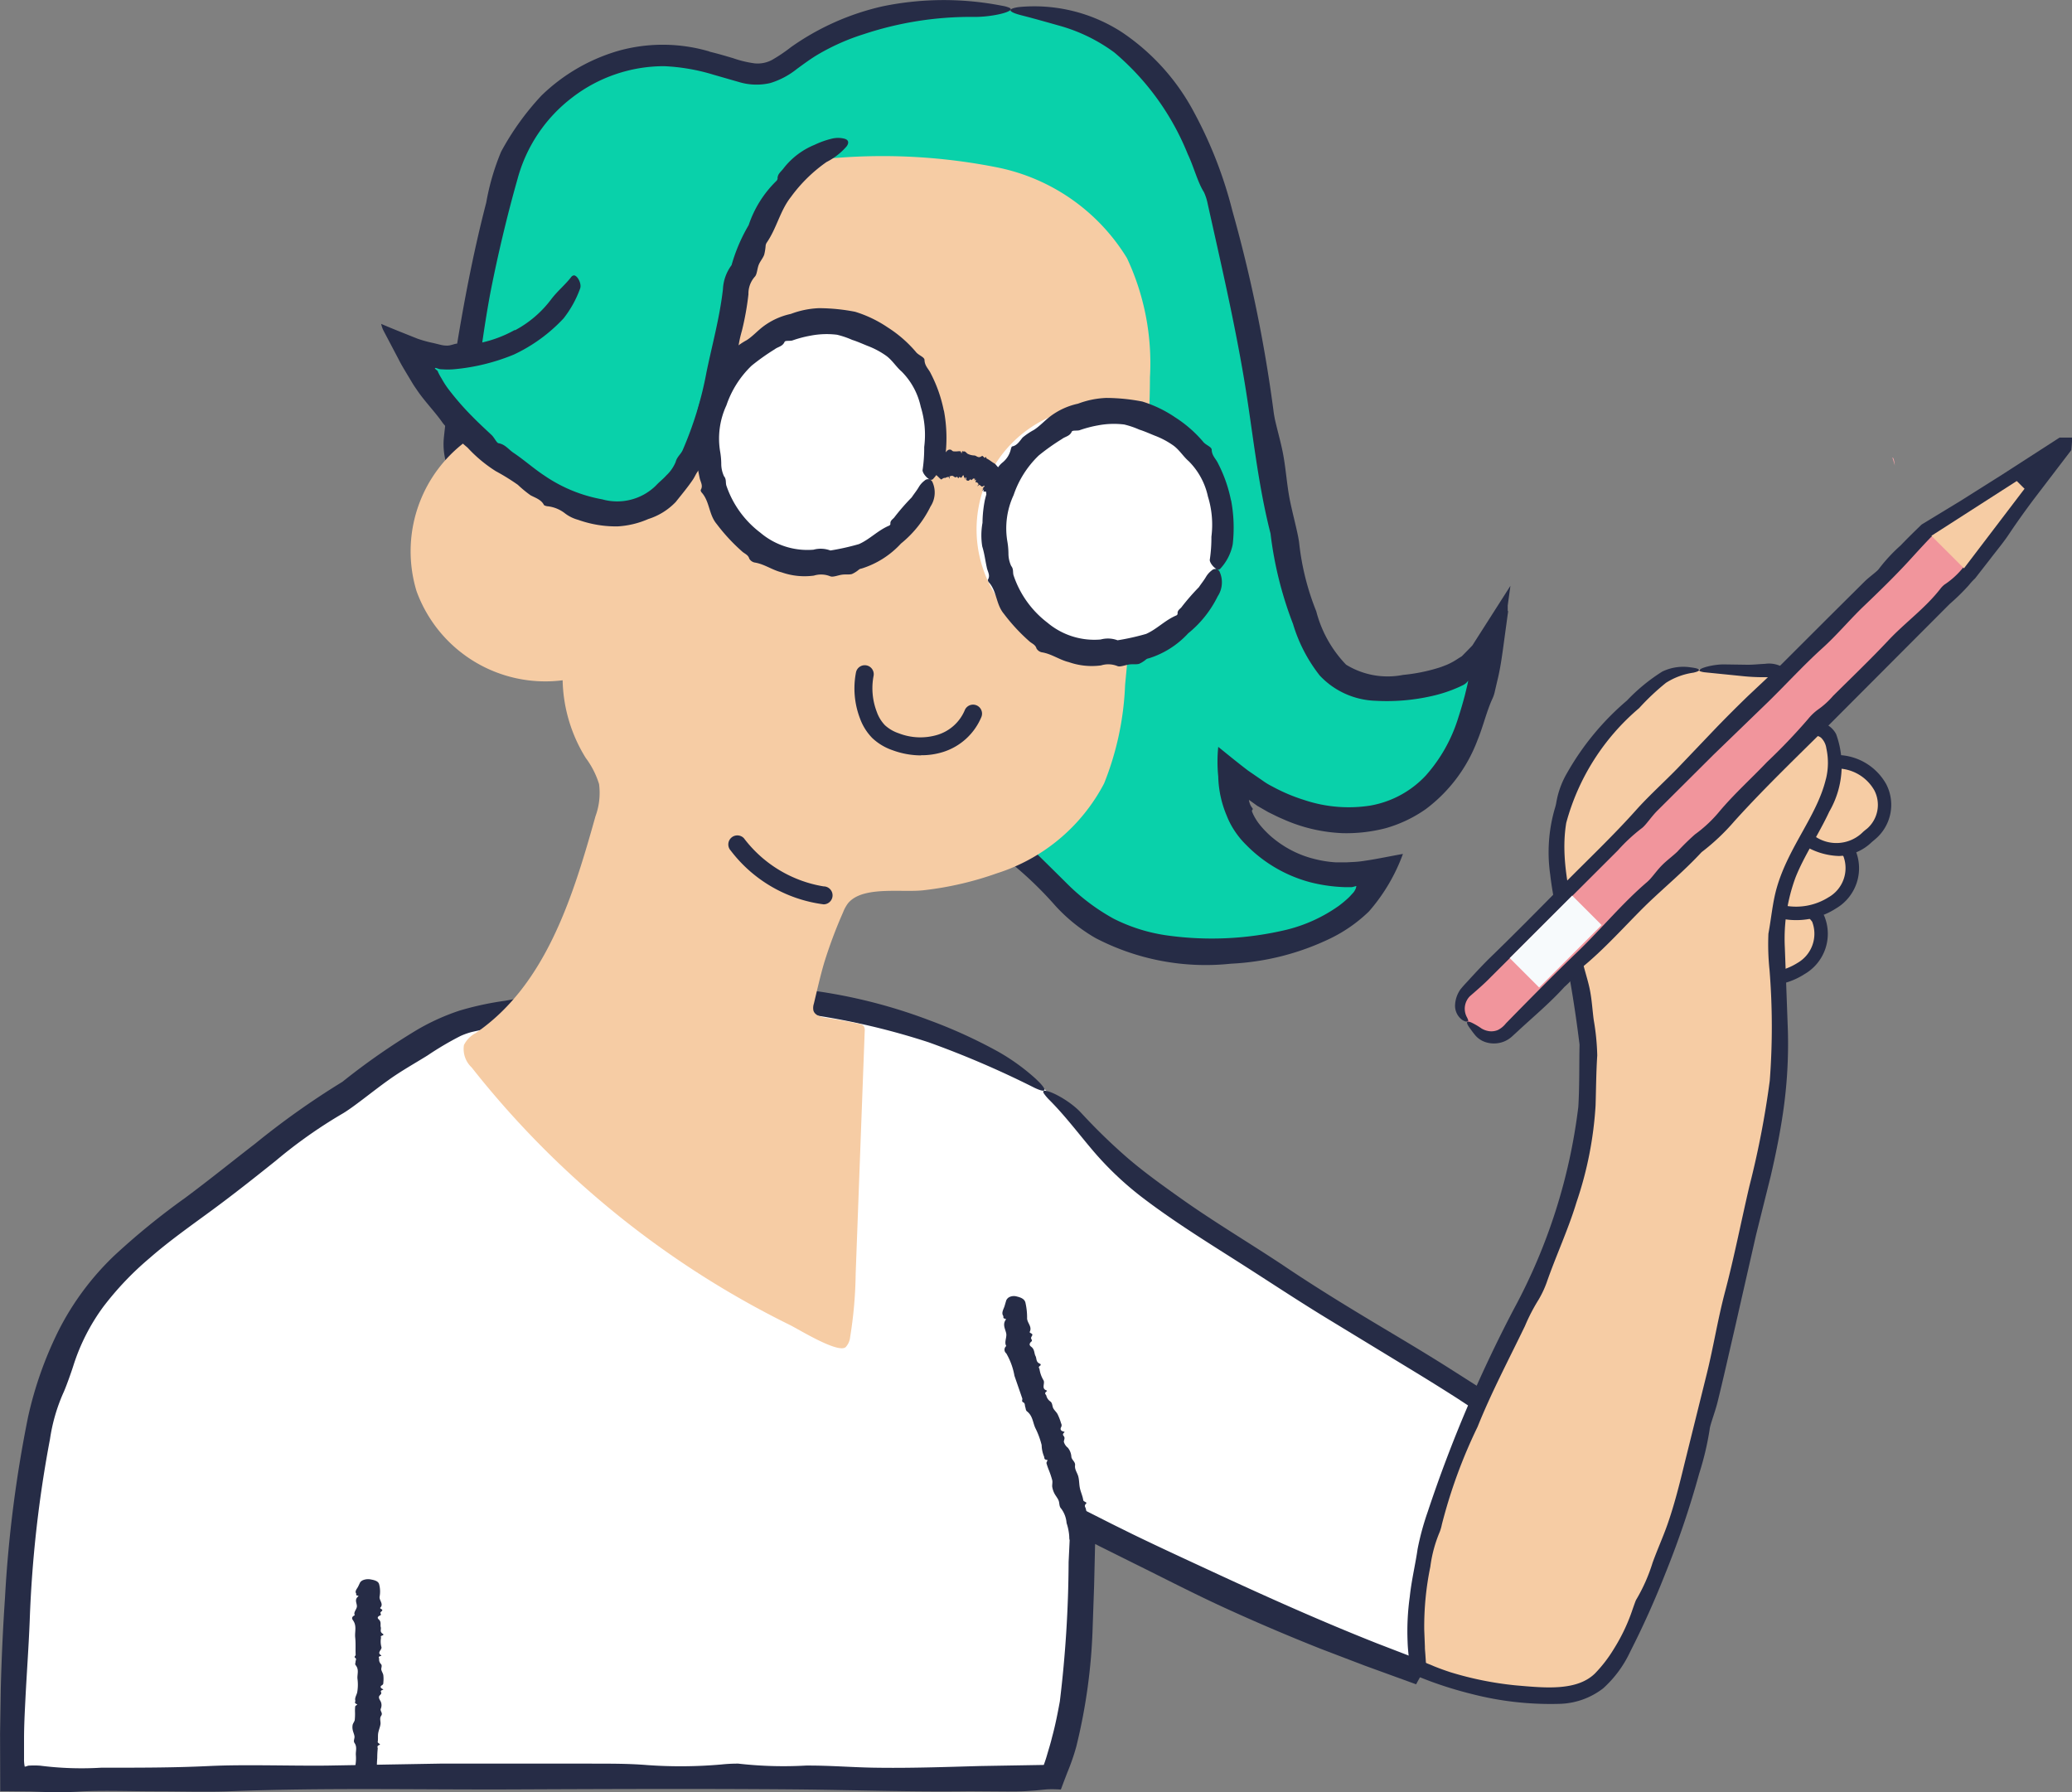 <svg id="Info_Lady" data-name="Info Lady" xmlns="http://www.w3.org/2000/svg" xmlns:xlink="http://www.w3.org/1999/xlink" width="63.092" height="54.573" viewBox="0 0 63.092 54.573"><rect x="0" y="0" width="63.092" height="54.573" fill="#808080" stroke="none"/><defs><clipPath id="clip-path"> <rect id="Rectangle_1797" width="63.092" height="54.573" fill="none"/> </clipPath></defs><g id="Group_2808" transform="translate(0 0)" clip-path="url(#clip-path)"> <path id="Path_10301" d="M9.944,25.729l-.075-.244c.03,0,.058.066.075.244" transform="translate(47.753 -11.556)" fill="#f3a1a7"/> <path id="Path_10302" d="M49.416.546a7.669,7.669,0,0,1,2.744.722c2.01,1.046,3.033,3.325,3.641,5.507,1.142,4.1,1.342,8.434,2.695,12.47a3.06,3.06,0,0,0,.9,1.528,2.817,2.817,0,0,0,1.969.389,3.178,3.178,0,0,0,2.6-1.283c-.3,1.755-.724,3.7-2.193,4.707-1.693,1.16-4.105.508-5.658-.834a3.034,3.034,0,0,0,1.538,2.556,4.367,4.367,0,0,0,3.026.434c-.674,1.628-2.666,2.235-4.424,2.347a7.151,7.151,0,0,1-3.954-.677,10.248,10.248,0,0,1-2.128-1.8c-4.861-4.84-10.817-8.42-16.84-11.7a1.73,1.73,0,0,1-.623-.475,1.7,1.7,0,0,1-.157-1.172,51.227,51.227,0,0,1,1.1-6.3,9.276,9.276,0,0,1,.9-2.546,5.158,5.158,0,0,1,3.377-2.424,6.255,6.255,0,0,1,3.237.4C42.22,2.7,42.5,2.131,43.391,1.6A9.814,9.814,0,0,1,49.416.546Z" transform="translate(-18.646 -0.213)" fill="#09d1aa"/> <path id="Path_10303" d="M39.373,1.569a5.024,5.024,0,0,0-2.744-.031A5.6,5.6,0,0,0,34.253,2.91a8.209,8.209,0,0,0-1.228,1.708,7.282,7.282,0,0,0-.453,1.55c-.411,1.583-.712,3.189-.967,4.8-.121.793-.24,1.547-.325,2.375a2.061,2.061,0,0,0,.061.711,1.339,1.339,0,0,0,.444.666,9.779,9.779,0,0,0,1.071.643c1.361.76,2.787,1.506,4.048,2.317,1.093.7,2.131,1.246,3.165,1.934l3.268,2.24a27.253,27.253,0,0,1,2.245,1.671c.446.374.825.767,1.3,1.182a7.57,7.57,0,0,1,1.268,1.229,3.447,3.447,0,0,0,.333.286,11.224,11.224,0,0,1,1.422,1.36,5.118,5.118,0,0,0,1.217.978,7.256,7.256,0,0,0,4.128.782,7.81,7.81,0,0,0,3.04-.776,4.524,4.524,0,0,0,1.159-.814A5.541,5.541,0,0,0,60.485,26c-.388.068-.806.158-1.146.206a2.951,2.951,0,0,1-.323.037l-.247.013c-.11,0-.22,0-.328,0a3.432,3.432,0,0,1-.641-.1,3.152,3.152,0,0,1-1.144-.539,2.835,2.835,0,0,1-.542-.521,1.67,1.67,0,0,1-.191-.308l-.033-.077a.051.051,0,0,1,0-.03.049.049,0,0,1,.021-.036c.008-.007,0-.03-.019-.051a.46.46,0,0,1-.077-.15.545.545,0,0,1-.02-.087.192.192,0,0,1,.045.028l.2.143c-.006,0,.078.046.145.085l.2.115c.14.067.278.141.421.2a4.911,4.911,0,0,0,1.848.44,4.776,4.776,0,0,0,1.312-.153,4.052,4.052,0,0,0,1.216-.58,4.676,4.676,0,0,0,1.574-2.1c.175-.424.281-.893.459-1.272a1.02,1.02,0,0,0,.066-.2c.03-.127.063-.275.1-.428.072-.311.115-.621.143-.816q.074-.543.149-1.093l.017-.119-.007,0-.007,0s0-.04,0-.058l0-.068,0-.045.014-.105.068-.494L62.7,19.494l-.1.157-.066.069-.128.131-.128.13-.12.075a1.97,1.97,0,0,1-.337.185c-.083.032-.164.066-.25.092a5.318,5.318,0,0,1-1.081.216,2.414,2.414,0,0,1-1.737-.312,3.672,3.672,0,0,1-.907-1.624,7.832,7.832,0,0,1-.516-2.038c-.03-.327-.224-.979-.313-1.483-.071-.415-.1-.82-.174-1.23-.063-.347-.163-.691-.245-1.043a3.289,3.289,0,0,1-.058-.339,43.242,43.242,0,0,0-1.247-6.057,12.977,12.977,0,0,0-1.162-2.991,6.734,6.734,0,0,0-2.2-2.449A4.907,4.907,0,0,0,48.8.214c-.364.05-.37.144.1.26.347.089.739.2,1.122.308A5.137,5.137,0,0,1,51.7,1.6a7.917,7.917,0,0,1,2.233,3.093c.181.377.3.854.491,1.155a1.525,1.525,0,0,1,.1.285c.391,1.764.821,3.6,1.129,5.44.261,1.561.4,3.1.8,4.671A11.355,11.355,0,0,0,57.139,19a4.7,4.7,0,0,0,.813,1.568,2.431,2.431,0,0,0,1.7.769,6.157,6.157,0,0,0,1.721-.146,4.291,4.291,0,0,0,.836-.28l.113-.054.032-.019a.369.369,0,0,0,.056-.042.3.3,0,0,0,.042-.046l.017-.025c0-.005,0,.018,0,.025l-.027.127-.071.291c-.06.231-.127.457-.2.682a4.738,4.738,0,0,1-.992,1.765,3.026,3.026,0,0,1-1.7.915,4.271,4.271,0,0,1-2-.172,5.319,5.319,0,0,1-.949-.4L56.42,23.9a2.2,2.2,0,0,1-.214-.137l-.436-.3c-.3-.227-.633-.5-.909-.723a4.484,4.484,0,0,0,0,.9,3.271,3.271,0,0,0,.26,1.2,2.455,2.455,0,0,0,.262.492,2.543,2.543,0,0,0,.324.388,4.265,4.265,0,0,0,1.954,1.142,4.882,4.882,0,0,0,1.04.149l.173,0a.478.478,0,0,0,.054,0,.573.573,0,0,0,.094-.023l.008,0c.063-.031.023.022.027.043a.408.408,0,0,1-.044.092.324.324,0,0,1-.036.052l-.127.138a3.388,3.388,0,0,1-.324.272,4.675,4.675,0,0,1-1.587.724,9.806,9.806,0,0,1-3.587.179,5.208,5.208,0,0,1-1.675-.516,6.3,6.3,0,0,1-1.42-1.068c-.87-.864-1.78-1.757-2.7-2.591A40.024,40.024,0,0,0,44.019,21.4a11.462,11.462,0,0,0-1.65-1.116c-.168-.078-.626-.491-.975-.728q-1.3-.876-2.646-1.694c-1.24-.761-2.5-1.489-3.756-2.21l-2.283-1.334a1.992,1.992,0,0,1-.459-.308.574.574,0,0,1-.143-.359,8.447,8.447,0,0,1,.1-1.279c.13-1.153.276-2.3.488-3.443.229-1.176.528-2.42.831-3.484A4.628,4.628,0,0,1,35.189,2.97a4.582,4.582,0,0,1,2.8-.955,6.043,6.043,0,0,1,1.5.259l.776.223a1.843,1.843,0,0,0,.954.032A2.407,2.407,0,0,0,42.03,2.1c.221-.161.424-.312.639-.439a6.719,6.719,0,0,1,1.4-.621,10.337,10.337,0,0,1,3.35-.525c.537.009,1.3-.166,1.086-.277a.928.928,0,0,0-.222-.062,9.213,9.213,0,0,0-3.63.014,7.805,7.805,0,0,0-2.8,1.244,4.964,4.964,0,0,1-.571.386.926.926,0,0,1-.538.109,3.253,3.253,0,0,1-.648-.155c-.237-.071-.477-.142-.723-.2" transform="translate(-17.766 0)" fill="#262c46"/> <path id="Path_10304" d="M63.116,58.29a10.638,10.638,0,0,0-2.8-1.585c-4.125-1.651-8.746-1.5-13.144-.873a9.012,9.012,0,0,0-1.891.42,9.316,9.316,0,0,0-1.993,1.136q-2.523,1.743-4.939,3.633a20.926,20.926,0,0,0-4.171,3.571c-1.42,1.888-1.855,4.325-2.121,6.672a65.646,65.646,0,0,0-.373,8.009H63.377c.923-2.528.808-5.126.906-7.77A95.954,95.954,0,0,0,74.6,76.028c-.075-.038,1.307-3.373,1.413-3.679a27.842,27.842,0,0,0,1.037-3.738.424.424,0,0,0-.221-.553c-2.086-1.424-4.32-2.614-6.413-4.024a33.6,33.6,0,0,1-5.48-3.937c-.555-.561-1.07-1.164-1.669-1.679C63.22,58.375,63.168,58.332,63.116,58.29Z" transform="translate(-31.303 -25.117)" fill="#fff"/> <path id="Path_10305" d="M71.65,65.1,74.2,66.652q.635.387,1.259.786l.619.406.306.207.073.05.026.02a.113.113,0,0,1,.033.043l0,.015a.129.129,0,0,1,0,.041l-.012.074-.054.273-.119.549A6.831,6.831,0,0,1,76,70.206c-.147.354-.248,1.067-.477,1.715l-.735,1.835-.366.931-.179.471-.039.108a.6.6,0,0,0-.022.072c-.008.018-.048-.012-.071-.016L73.016,74.9c-1.688-.668-3.338-1.407-4.984-2.17-.815-.378-1.645-.759-2.458-1.154l-.607-.3-1.04-.526-.136-.069-.068-.034c-.03-.025-.01.036-.017.05l-.011.3-.025.6q-.019.42-.039.833a36.354,36.354,0,0,1-.267,4.239c-.067.366-.139.733-.238,1.094-.043.182-.1.36-.152.539-.025.09-.055.179-.086.266l-.013.036-1.944.033c-1.091.031-2.17.069-3.254.05-.677-.012-1.309-.068-2.047-.064a12.177,12.177,0,0,1-2.058-.059,4.585,4.585,0,0,0-.513.026,14.229,14.229,0,0,1-2.262.018c-.6-.048-1.135-.042-1.695-.044H44.484l-3.45.06c-1.2.011-2.484-.039-3.592.014s-2.178.05-3.268.05a9.96,9.96,0,0,1-1.853-.061,2.442,2.442,0,0,0-.375,0,.434.434,0,0,1-.1.03.75.75,0,0,1-.014-.078,1.1,1.1,0,0,1-.008-.162l0-.6c0-.4.021-.8.041-1.2.04-.8.1-1.6.132-2.414a36.5,36.5,0,0,1,.617-5.519,5.409,5.409,0,0,1,.4-1.394c.07-.143.24-.615.313-.847a6.175,6.175,0,0,1,.911-1.79,9.346,9.346,0,0,1,1.412-1.483c.592-.518,1.248-.979,1.905-1.462s1.3-.993,1.934-1.5a14.736,14.736,0,0,1,2-1.416c.333-.186.941-.692,1.424-1.035.395-.285.809-.513,1.2-.757a9.453,9.453,0,0,1,1-.59,2.164,2.164,0,0,1,.347-.123A15.076,15.076,0,0,1,47.145,56l1.741-.23a26.822,26.822,0,0,1,3.506-.238A21.713,21.713,0,0,1,59.365,56.6a28.754,28.754,0,0,1,3.224,1.385c.367.175.442.1.021-.29a6.385,6.385,0,0,0-1.123-.808,15.152,15.152,0,0,0-2.076-.949,16.1,16.1,0,0,0-4.589-1.015,6.757,6.757,0,0,0-1.5-.035,2.141,2.141,0,0,1-.36,0,29.215,29.215,0,0,0-6.491.449,9.262,9.262,0,0,0-1.388.3,6.759,6.759,0,0,0-1.3.59,20.73,20.73,0,0,0-2.265,1.578,24.463,24.463,0,0,0-2.653,1.88c-.727.561-1.416,1.12-2.144,1.66a21.776,21.776,0,0,0-2.15,1.752,8.41,8.41,0,0,0-1.693,2.276,11.447,11.447,0,0,0-.934,2.647,38.3,38.3,0,0,0-.7,5.494q-.093,1.376-.128,2.755l-.022,1.377.005,1.758h.142l.776.008.452.016a9.831,9.831,0,0,0,.99-.011c.689-.046,1.582-.01,2.385-.01.736,0,1.508.023,2.2,0,2.875-.115,5.784-.046,8.675-.058s5.763-.024,8.63,0c1.75.017,3.492.079,5.257.055l1.147.008c.192,0,.385,0,.576-.011l.284-.019.327-.032c.089-.007.227-.008.4,0,.019,0,.053.013.06-.01l.024-.064.051-.137.115-.3a6.694,6.694,0,0,0,.274-.79,17.3,17.3,0,0,0,.5-3.652l.044-1.263.027-1.147a.776.776,0,0,1,.006-.111l.1.053,1.056.526c.918.453,1.818.92,2.749,1.348.974.447,1.97.872,2.967,1.267l1.346.514,1.554.565c.062-.12.16-.284.194-.363l.041-.1.023-.055.011-.027s0-.01.007-.013l.048.016.188.063a.643.643,0,0,0,.091.028l.017-.049.066-.19.154-.418c.246-.651.523-1.311.791-1.966.132-.332.272-.644.389-1,.111-.333.214-.665.3-.993.133-.494.259-.989.373-1.486l.163-.747.076-.375.019-.1a1.225,1.225,0,0,0,.018-.155.7.7,0,0,0-.05-.308.8.8,0,0,0-.3-.339l-.236-.159-.468-.31-.943-.6c-.632-.4-1.269-.78-1.905-1.16-1.064-.635-2.112-1.272-3.137-1.965-1.042-.69-2.106-1.321-3.1-2.028-.563-.4-1.1-.785-1.594-1.207a17.684,17.684,0,0,1-1.431-1.387c-.444-.485-1.293-.847-1.142-.6a1.339,1.339,0,0,0,.168.2c.468.469.853.981,1.291,1.5a9.79,9.79,0,0,0,1.579,1.5c.923.7,1.9,1.307,2.858,1.916S70.669,64.508,71.65,65.1Z" transform="translate(-31.092 -24.866)" fill="#262c46"/> <path id="Path_10306" d="M14.415,49.949a1.639,1.639,0,0,1,1.549.667,1.22,1.22,0,0,1-.524,1.521,2.041,2.041,0,0,1-1.495.278" transform="translate(39.401 -22.648)" fill="#f6cca4"/> <path id="Path_10307" d="M14,52.489a2.217,2.217,0,0,0,1.212-.353,1.417,1.417,0,0,0,.59-1.789,1.841,1.841,0,0,0-1.739-.774l.02.41a1.446,1.446,0,0,1,1.359.559A1.024,1.024,0,0,1,14.99,51.8a1.847,1.847,0,0,1-1.339.248l-.084.4a2.125,2.125,0,0,0,.438.044" transform="translate(39.738 -22.478)" fill="#262c46"/> <path id="Path_10308" d="M12.682,46.295a1.639,1.639,0,0,1,1.549.667,1.22,1.22,0,0,1-.524,1.521,2.041,2.041,0,0,1-1.495.278" transform="translate(42.081 -20.991)" fill="#f6cca4"/> <path id="Path_10309" d="M12.272,48.835a2.216,2.216,0,0,0,1.213-.353,1.419,1.419,0,0,0,.59-1.788,1.816,1.816,0,0,0-1.74-.774l.02.41a1.449,1.449,0,0,1,1.359.56,1.024,1.024,0,0,1-.457,1.253,1.854,1.854,0,0,1-1.339.248l-.084.4a2.153,2.153,0,0,0,.437.044" transform="translate(42.417 -20.82)" fill="#262c46"/> <path id="Path_10310" d="M11.28,42.438a1.529,1.529,0,0,1,1.281.778,1.166,1.166,0,0,1-.28,1.419,1.4,1.4,0,0,1-1.841.229" transform="translate(44.699 -19.243)" fill="#f6cca4"/> <path id="Path_10311" d="M11.012,45.136a1.493,1.493,0,0,0,1-.425c.036-.03.071-.058.1-.084a1.368,1.368,0,0,0,.339-1.676A1.733,1.733,0,0,0,11,42.062l-.021.41a1.316,1.316,0,0,1,1.11.667.961.961,0,0,1-.222,1.164c-.037.027-.075.06-.116.094a1.146,1.146,0,0,1-1.508.114l-.184.366A2.125,2.125,0,0,0,11.012,45.136Z" transform="translate(44.985 -19.073)" fill="#262c46"/> <path id="Path_10312" d="M53.492,17.119a4.172,4.172,0,0,0-1.928,4.84,4.172,4.172,0,0,0,4.448,2.713,4.668,4.668,0,0,0,.7,2.359,2.634,2.634,0,0,1,.409.8,2.062,2.062,0,0,1-.109.982c-.691,2.474-1.524,5.153-3.647,6.6a.826.826,0,0,0-.358.365.769.769,0,0,0,.233.68,28.212,28.212,0,0,0,7.916,6.889q.869.508,1.775.954c.269.132,1.472.879,1.7.674a.523.523,0,0,0,.136-.307,12.943,12.943,0,0,0,.168-1.924q.137-3.693.275-7.387a.241.241,0,0,0-.032-.16.236.236,0,0,0-.142-.067q-.5-.106-1-.181c-.156-.024-.345-.071-.388-.224a.413.413,0,0,1,.014-.206c.1-.416.19-.821.31-1.233a14.241,14.241,0,0,1,.577-1.544,1.18,1.18,0,0,1,.151-.278.673.673,0,0,1,.1-.1c.5-.415,1.591-.226,2.211-.3a9.993,9.993,0,0,0,2.224-.515A5.588,5.588,0,0,0,72.5,27.812a8.971,8.971,0,0,0,.639-3l.482-5.068c.136-1.429.272-2.861.275-4.3a7.526,7.526,0,0,0-.7-3.626,6.02,6.02,0,0,0-3.911-2.754,17.868,17.868,0,0,0-4.9-.3,3.846,3.846,0,0,0-3.141,1.913,16.731,16.731,0,0,0-1.685,3.788,3.73,3.73,0,0,1-1.678,2.287C56.643,17.308,54.691,16.478,53.492,17.119Z" transform="translate(-38.88 -3.959)" fill="#f6cca4"/> <path id="Path_10313" d="M21.828,37.287a2.475,2.475,0,0,0-.828.071,2.492,2.492,0,0,0-.932.67A8.083,8.083,0,0,0,17.6,41.55a7.071,7.071,0,0,0,.085,3.069,28.3,28.3,0,0,1,.8,4.9c.05,3.125-1.422,6.044-2.792,8.853s-2.789,6.231-2.444,9.338a10.261,10.261,0,0,0,3.782.87,2.791,2.791,0,0,0,1.53-.278,2.991,2.991,0,0,0,1.03-1.293,40.983,40.983,0,0,0,3.041-9.635q.449-1.978.9-3.958a22.678,22.678,0,0,0,.731-4.773c.016-1.7-.341-3.473.273-5.06.515-1.33,1.7-2.567,1.371-3.955a.769.769,0,0,0-.23-.43c-.245-.2-.475-.065-.741-.038-.154.016-.155.028-.24-.136a1.216,1.216,0,0,1-.13-.428c-.019-.167,0-.336-.02-.5a2.738,2.738,0,0,0-.1-.457c-.119-.436-.7-.3-1.055-.312Z" transform="translate(29.915 -16.906)" fill="#f6cca4"/> <path id="Path_10314" d="M25.559,40.484c-.264,1.112-1.134,2.064-1.492,3.3-.133.456-.169.932-.259,1.412a7.5,7.5,0,0,0,.034,1.11,21.6,21.6,0,0,1,.007,3.368,27.469,27.469,0,0,1-.621,3.214c-.248,1.063-.465,2.17-.734,3.187-.234.882-.357,1.7-.567,2.541l-.67,2.7c-.155.638-.312,1.27-.529,1.886-.136.384-.295.73-.446,1.146a5.246,5.246,0,0,1-.5,1.129c-.017.025-.077.2-.108.287a5.6,5.6,0,0,1-.576,1.217,4.141,4.141,0,0,1-.566.736c-.554.55-1.533.445-2.42.368a10.184,10.184,0,0,1-1.987-.4c-.168-.055-.338-.116-.505-.184-.2-.089-.248-.089-.242-.121l-.014-.21c-.005-.088-.017-.175-.016-.262q-.01-.26-.02-.506a9,9,0,0,1,.185-1.927,4.048,4.048,0,0,1,.288-1.066,1.4,1.4,0,0,0,.063-.221,15.648,15.648,0,0,1,1.089-2.977c.412-1.03.946-2.041,1.441-3.066a5.635,5.635,0,0,1,.418-.807,3.09,3.09,0,0,0,.244-.519c.277-.8.656-1.61.909-2.446a11.193,11.193,0,0,0,.58-2.942c.014-.427.017-1.007.051-1.524a7.153,7.153,0,0,0-.108-1.086c-.039-.3-.055-.589-.11-.879-.046-.247-.124-.488-.189-.733-.02-.073-.039-.163-.051-.237-.207-1.413-.712-2.788-.486-4.149a6.951,6.951,0,0,1,2.219-3.492,7.237,7.237,0,0,1,.818-.771,2.1,2.1,0,0,1,.834-.309c.243-.054.251-.122-.094-.163a1.464,1.464,0,0,0-.855.131A5.568,5.568,0,0,0,19.5,38.1a8.2,8.2,0,0,0-1.82,2.2,2.68,2.68,0,0,0-.326.876,1.442,1.442,0,0,1-.052.219,4.773,4.773,0,0,0-.139,2c.077.668.23,1.315.361,1.954.227,1.089.4,2.141.533,3.227-.013.605,0,1.3-.038,1.9a17.322,17.322,0,0,1-1.963,6.152,41.391,41.391,0,0,0-2.625,6.181,8.13,8.13,0,0,0-.306,1.128c-.058.421-.187.956-.238,1.452a7.54,7.54,0,0,0-.066,1.364c.006.23.034.431.059.684l.026.278a1.666,1.666,0,0,0,.232.1l.2.079.156.06a11.989,11.989,0,0,0,1.281.394,9.616,9.616,0,0,0,2.669.3,2.264,2.264,0,0,0,1.333-.473,3.476,3.476,0,0,0,.821-1.112c.4-.785.759-1.588,1.078-2.4A27.808,27.808,0,0,0,21.7,61.637a8.852,8.852,0,0,0,.32-1.354c.011-.129.167-.53.237-.815.176-.708.334-1.422.5-2.134q.337-1.481.674-2.962l.447-1.793c.147-.631.279-1.277.374-1.926a14.433,14.433,0,0,0,.149-2.493c-.031-.846-.063-1.725-.093-2.536a5.39,5.39,0,0,1,.327-2.142c.268-.672.7-1.3,1.026-2a2.794,2.794,0,0,0,.209-2.359.7.7,0,0,0-.652-.375,2.087,2.087,0,0,0-.308.05.349.349,0,0,1-.128.014c-.029-.029-.024-.028-.056-.1a1.032,1.032,0,0,1-.061-.224c-.015-.165-.014-.365-.021-.546-.024-.113-.046-.223-.069-.333l-.037-.163a.7.7,0,0,0-.1-.209.84.84,0,0,0-.73-.255c-.227.011-.39.033-.6.027L22.488,37c-.387-.011-.914.148-.756.21a.671.671,0,0,0,.157.032l1.2.121a6.272,6.272,0,0,0,.627.026c.2,0,.353.052.38.131a1.537,1.537,0,0,1,.049.2l.051.231c.019.166.018.345.028.516a1.311,1.311,0,0,0,.058.293,1.43,1.43,0,0,0,.149.325c.137.289.568.119.669.113.168-.034.228-.03.311.034a.559.559,0,0,1,.161.324,2.047,2.047,0,0,1-.011.926" transform="translate(30.04 -16.77)" fill="#262c46"/> <path id="Path_10315" d="M81.7,7.866A2.857,2.857,0,0,0,79.9,9c-1.686,2.052-1.726,4.947-2.512,7.483a3.665,3.665,0,0,1-1.862,2.5,3.583,3.583,0,0,1-2.944-.486,11.038,11.038,0,0,1-4.384-4.414,3.946,3.946,0,0,0,5.237-2.116" transform="translate(-55.881 -3.567)" fill="#09d1aa"/> <path id="Path_10316" d="M72.261,13.527a3.681,3.681,0,0,1-1.223.426.718.718,0,0,1-.491,0c-.081-.037-.233.066-.383.051a.705.705,0,0,1-.146-.019l-.233-.057a3.7,3.7,0,0,1-.486-.133c-.388-.155-.783-.31-1.11-.452a.968.968,0,0,0,.062.188l.471.894c.074.15.171.308.267.469l.146.243c.049.084.109.167.131.2.244.367.567.686.808,1.037a6.061,6.061,0,0,0,.745.736,4.256,4.256,0,0,0,.859.717,6.634,6.634,0,0,1,.673.416,3.635,3.635,0,0,0,.387.319c.148.079.33.133.41.3a.28.28,0,0,0,.125.036,1.045,1.045,0,0,1,.522.221,1.152,1.152,0,0,0,.391.19,3.423,3.423,0,0,0,1.208.2,2.715,2.715,0,0,0,.93-.224,1.979,1.979,0,0,0,.835-.519c.189-.239.366-.448.522-.68.09-.132.137-.313.3-.373a.171.171,0,0,0,.045-.087c.072-.456.4-.788.486-1.222s.228-.871.332-1.305c.028-.116.022-.246.125-.336a.34.34,0,0,0,.058-.215,3.664,3.664,0,0,1,.146-.992,8.488,8.488,0,0,0,.2-1.115.771.771,0,0,1,.193-.533c.072-.069.072-.259.128-.382.044-.1.123-.188.159-.29a1.587,1.587,0,0,0,.044-.281.23.23,0,0,1,.032-.084c.306-.442.406-.972.736-1.39a4.606,4.606,0,0,1,1.084-1.065,2,2,0,0,0,.612-.476c.074-.1.074-.2-.073-.237A.78.78,0,0,0,81.93,7.7a2.635,2.635,0,0,0-.545.192,2.29,2.29,0,0,0-.937.708c-.071.1-.2.185-.187.32a.136.136,0,0,1-.043.077,3.362,3.362,0,0,0-.838,1.339,5.144,5.144,0,0,0-.521,1.219,1.33,1.33,0,0,0-.263.737c-.1.87-.33,1.693-.5,2.52a10.971,10.971,0,0,1-.731,2.387c-.061.123-.169.195-.209.351a1.182,1.182,0,0,1-.284.408c-.1.112-.225.207-.317.309a1.684,1.684,0,0,1-1.633.419,4.535,4.535,0,0,1-1.757-.72c-.334-.219-.629-.487-.962-.708-.14-.1-.247-.25-.441-.281-.055-.009-.128-.171-.207-.247-.2-.188-.4-.371-.591-.567a8.362,8.362,0,0,1-.745-.858,2.716,2.716,0,0,1-.186-.292,1.809,1.809,0,0,1-.119-.219c0-.013.008-.008-.017-.028s-.078-.066-.072-.07,0-.011.021-.011.067.02.108.031a.148.148,0,0,0,.038.008l.136.007a2.157,2.157,0,0,0,.267-.005,6.226,6.226,0,0,0,1.839-.45,4.939,4.939,0,0,0,1.51-1.1,3.265,3.265,0,0,0,.5-.9c.067-.155-.094-.437-.2-.407a.126.126,0,0,0-.062.04c-.194.252-.417.425-.614.684a3.348,3.348,0,0,1-1.105.946" transform="translate(-56.583 -3.482)" fill="#262c46"/> <path id="Path_10317" d="M51.978,23.064A3.741,3.741,0,1,0,54.045,27.7a3.594,3.594,0,0,0-2.067-4.634" transform="translate(-17.024 -10.382)" fill="#fff"/> <path id="Path_10318" d="M54.315,25.281a4.236,4.236,0,0,0-.394-1.124c-.062-.138-.19-.233-.193-.42-.009-.091-.19-.139-.269-.249a3.8,3.8,0,0,0-.848-.736,3.713,3.713,0,0,0-.995-.478,5.86,5.86,0,0,0-1.1-.11,2.711,2.711,0,0,0-.858.175,2.155,2.155,0,0,0-.844.385c-.177.135-.322.3-.5.414a2.108,2.108,0,0,0-.343.231c-.09.107-.165.244-.32.272-.014,0-.036.064-.043.1a.725.725,0,0,1-.244.385.665.665,0,0,0-.206.277,3.359,3.359,0,0,0-.337.87,3.752,3.752,0,0,0-.072.693,2.131,2.131,0,0,0-.008.718c.068.219.091.426.138.638.02.122.117.242.036.373-.008.012.007.057.021.075.255.278.219.673.462.964a5.653,5.653,0,0,0,.774.837c.075.071.187.1.22.22a.25.25,0,0,0,.157.117c.3.045.539.23.828.3a2.118,2.118,0,0,0,.982.1.742.742,0,0,1,.5.021c.083.034.237-.033.356-.049.1-.016.2.005.3-.019a.858.858,0,0,0,.22-.14.184.184,0,0,1,.076-.028,2.728,2.728,0,0,0,1.2-.761,3.352,3.352,0,0,0,.9-1.128.774.774,0,0,0,.063-.736.148.148,0,0,0-.241-.055.683.683,0,0,0-.173.189c-.066.115-.152.218-.221.323a6.94,6.94,0,0,0-.517.592c-.045.071-.146.105-.132.218a.067.067,0,0,1-.036.05c-.347.145-.59.417-.923.564a7.21,7.21,0,0,1-.869.194.837.837,0,0,0-.515-.024,2.216,2.216,0,0,1-1.618-.51A3.01,3.01,0,0,1,47.7,27.581c-.038-.1.005-.2-.077-.3a.9.9,0,0,1-.084-.38,2.268,2.268,0,0,0-.032-.36,2.4,2.4,0,0,1,.189-1.418,3.009,3.009,0,0,1,.767-1.208,6.683,6.683,0,0,1,.705-.5c.1-.078.238-.082.3-.226.019-.045.156-.02.232-.04A3.538,3.538,0,0,1,50.264,23a2.579,2.579,0,0,1,.8-.027,2.632,2.632,0,0,1,.46.156c.159.05.313.12.467.182a2.522,2.522,0,0,1,.567.3c.185.132.306.339.473.482a2.161,2.161,0,0,1,.582,1.072,2.9,2.9,0,0,1,.106,1.226,4.5,4.5,0,0,1-.047.685c-.03.1.174.33.27.314A.089.089,0,0,0,54,27.352a1.524,1.524,0,0,0,.368-.729,4.515,4.515,0,0,0-.049-1.342" transform="translate(-16.832 -10.048)" fill="#262c46"/> <path id="Path_10319" d="M67.978,18.064a3.594,3.594,0,0,0-4.454,2.431,3.453,3.453,0,1,0,6.521,2.2,3.594,3.594,0,0,0-2.067-4.634" transform="translate(-41.769 -8.115)" fill="#fff"/> <path id="Path_10320" d="M70.315,20.281a4.236,4.236,0,0,0-.394-1.124c-.062-.138-.19-.233-.193-.42-.009-.091-.19-.139-.269-.249a3.8,3.8,0,0,0-.848-.736,3.713,3.713,0,0,0-.995-.478,5.859,5.859,0,0,0-1.1-.11,2.711,2.711,0,0,0-.858.175,2.155,2.155,0,0,0-.844.385c-.177.135-.322.3-.5.414a2.108,2.108,0,0,0-.343.231c-.09.107-.165.244-.32.272-.014,0-.036.064-.043.1a.725.725,0,0,1-.244.385.665.665,0,0,0-.206.277,3.359,3.359,0,0,0-.337.87,3.752,3.752,0,0,0-.072.693,2.131,2.131,0,0,0-.008.718c.068.219.091.426.138.638.02.122.117.242.036.373-.008.012.007.057.021.074.255.279.219.674.462.964a5.653,5.653,0,0,0,.774.837c.075.071.187.1.22.22a.25.25,0,0,0,.157.117c.3.045.539.23.828.3a2.118,2.118,0,0,0,.982.1.742.742,0,0,1,.5.021c.083.034.237-.033.356-.049.1-.016.2.005.3-.019a.859.859,0,0,0,.22-.14.184.184,0,0,1,.076-.028,2.728,2.728,0,0,0,1.2-.761,3.347,3.347,0,0,0,.9-1.128.774.774,0,0,0,.063-.736.148.148,0,0,0-.241-.055.683.683,0,0,0-.173.189c-.066.115-.152.218-.221.323a6.94,6.94,0,0,0-.517.592c-.045.071-.146.105-.132.218a.067.067,0,0,1-.036.05c-.347.145-.59.417-.923.564a7.209,7.209,0,0,1-.869.194.837.837,0,0,0-.515-.024A2.216,2.216,0,0,1,64.73,24,3.01,3.01,0,0,1,63.7,22.581c-.038-.1.005-.2-.077-.3a.9.9,0,0,1-.084-.38,2.263,2.263,0,0,0-.032-.36,2.4,2.4,0,0,1,.189-1.418,3.009,3.009,0,0,1,.767-1.208,6.681,6.681,0,0,1,.705-.5c.1-.078.238-.082.3-.226.019-.045.156-.02.232-.04A3.538,3.538,0,0,1,66.264,18a2.579,2.579,0,0,1,.8-.027,2.632,2.632,0,0,1,.46.156c.159.05.313.12.467.182a2.521,2.521,0,0,1,.567.3c.185.132.306.339.473.482a2.161,2.161,0,0,1,.582,1.072,2.9,2.9,0,0,1,.106,1.226,4.5,4.5,0,0,1-.047.685c-.03.1.174.33.27.314A.089.089,0,0,0,70,22.352a1.524,1.524,0,0,0,.368-.729,4.515,4.515,0,0,0-.049-1.342" transform="translate(-41.577 -7.781)" fill="#262c46"/> <path id="Path_10321" d="M59.7,25.918a.21.21,0,0,1,.085-.03c.011,0,.008-.048.048.039.019.043,0-.066.008-.064.03,0,.054-.018.083-.014s.062.038.089.047.049-.046.077.008.038-.039.06-.019.041.037.065,0,.038-.065.052-.045.009.071.02.068.029-.047.017.062c0,.009.006-.01.011-.024.023-.068.036-.061.033-.011s0,.043.011.048a.078.078,0,0,0,.056.016c.016,0,.045-.039.063-.042s.016.048.051.006.05-.032.064-.025.042-.035-.005.067c0,.009,0,.01,0,0,.1-.115.02.065.058.046s.05.021.067.04.032-.015-.014.051c-.016.023-.013.03,0,.016.085-.072.058-.007.084-.008s.011.052.089.011c.033-.017.059-.019-.011.057-.032.035.011.013.008.026s-.036.046-.032.051.038-.016.057-.023.007,0,0,0c-.075.094.07.031.062.078s.016.067.045.09.052.015.244-.045a.977.977,0,0,0,.226-.094.25.25,0,0,0,.074-.063l.031-.071c.015-.045.082-.124.019-.134-.02,0,.019-.042-.063-.005-.011.005-.02,0-.015,0,.093-.115-.015-.114-.036-.16s.04-.144-.027-.15c.068-.092.03-.1-.012-.1-.148.014-.157-.1-.241-.148s-.15-.109-.234-.149c-.014-.006,0-.068-.036-.034s-.04-.009-.058-.018-.025-.038-.052-.02c-.111.078-.149-.01-.224-.019a.488.488,0,0,1-.206-.051c-.039-.025-.077-.089-.123-.07-.02.008-.037-.052-.06.05-.007.029-.02-.051-.033-.055a.267.267,0,0,0-.091,0,.648.648,0,0,1-.126,0c-.026,0-.056-.043-.084-.05a.106.106,0,0,0-.083.013c-.033.019-.058.063-.089.081s-.08-.017-.1.039c-.032.1-.1.08-.154.114a.446.446,0,0,1-.165.077c-.037.006-.017.1-.045.115a1.341,1.341,0,0,0,.169.3.377.377,0,0,0,.027.032c.066.055.148.152.162.134a.219.219,0,0,1,.088-.049" transform="translate(-30.926 -11.362)" fill="#262c46"/> <path id="Path_10322" d="M62.751,39.794a2.184,2.184,0,0,0,.674-.1,1.871,1.871,0,0,0,1.164-1.067.273.273,0,1,0-.509-.2,1.318,1.318,0,0,1-.825.745,1.809,1.809,0,0,1-1.183-.046,1.171,1.171,0,0,1-.422-.247,1.13,1.13,0,0,1-.245-.4,2.006,2.006,0,0,1-.1-1.1.273.273,0,1,0-.536-.105,2.556,2.556,0,0,0,.125,1.406,1.661,1.661,0,0,0,.372.591,1.7,1.7,0,0,0,.616.37,2.527,2.527,0,0,0,.868.158" transform="translate(-34.705 -16.799)" fill="#262c46"/> <path id="Path_10323" d="M71.948,48.639a.273.273,0,1,0,0-.547,3.819,3.819,0,0,1-2.426-1.466.273.273,0,0,0-.4.378,4.235,4.235,0,0,0,2.821,1.634" transform="translate(-46.87 -21.104)" fill="#262c46"/> <path id="Path_10324" d="M.251,42.2l.313.313a.681.681,0,0,0,.964,0L15.514,28.524l3.12-4.1-4.4,2.822L.251,41.236a.681.681,0,0,0,0,.964" transform="translate(44.43 -11.076)" fill="#f1959c"/> <path id="Path_10325" d="M3.145,38.749l1.809-1.806a5.305,5.305,0,0,1,.711-.662c.138-.094.3-.363.512-.568l1.69-1.683L9.532,32.42c.547-.536,1.082-1.12,1.629-1.615.476-.429.841-.878,1.283-1.3.469-.448.95-.916,1.379-1.384.221-.242.47-.516.671-.722l.295-.186c.246-.148.492-.262.754-.433a3.3,3.3,0,0,1,.756-.439,1.246,1.246,0,0,0,.174-.132,3.877,3.877,0,0,1,.8-.529l.085-.043c.028-.015.061-.033.054-.026l.009,0s.007,0,.007,0h0s0,0,0,0l.007,0h0c-.01.027.124-.11-.248.389-.3.41-.659.823-.916,1.219s-.533.756-.813,1.124l-.008.01a2.474,2.474,0,0,1-.554.5.7.7,0,0,0-.116.116c-.462.6-1.074,1.031-1.595,1.586-.536.571-1.118,1.128-1.682,1.688a2.508,2.508,0,0,1-.472.425,1.619,1.619,0,0,0-.287.277,17.772,17.772,0,0,1-1.249,1.308c-.476.5-.987.959-1.436,1.489a4.034,4.034,0,0,1-.761.717,7.5,7.5,0,0,0-.535.525c-.151.143-.315.261-.46.406-.124.122-.228.266-.344.4a1.233,1.233,0,0,1-.119.12c-.766.655-1.4,1.435-2.128,2.135s-1.455,1.437-2.169,2.167a.728.728,0,0,1-.24.2.51.51,0,0,1-.259.039.606.606,0,0,1-.248-.086,2.122,2.122,0,0,0-.284-.169c-.165-.079-.211-.034-.068.162.054.073.105.146.174.227a.693.693,0,0,0,.287.193.833.833,0,0,0,.564-.007.809.809,0,0,0,.248-.149l.178-.163c.476-.444.976-.856,1.43-1.357a2.56,2.56,0,0,0,.42-.469.559.559,0,0,1,.1-.113c.7-.568,1.316-1.272,1.967-1.913C6.38,38.059,6.964,37.58,7.5,37a6.58,6.58,0,0,0,1-.944c1.032-1.143,2.161-2.2,3.242-3.292l3.31-3.318a6.652,6.652,0,0,0,.577-.564c.06-.072.1-.123.2-.218l.463-.594c.189-.249.4-.5.563-.745.238-.358.49-.708.748-1.054l1.155-1.513c.015-.131.022-.256.029-.381h-.086l-.3,0-1.757,1.133-1.257.793-1.185.72c-.248.239-.427.415-.638.635a5.033,5.033,0,0,0-.661.712c-.049.077-.3.25-.444.394L11.366,29.85,9.859,31.355l-.943.887c-.326.315-.649.638-.964.963L6.765,34.449c-.416.426-.877.842-1.257,1.267-.707.791-1.475,1.517-2.218,2.269s-1.479,1.5-2.23,2.227c-.213.208-.406.418-.6.627-.1.115-.179.187-.3.336a.894.894,0,0,0-.166.5.532.532,0,0,0,.216.43c.114.075.2.065.183.009a.5.5,0,0,0-.04-.093.543.543,0,0,1,.089-.632c.176-.154.43-.368.649-.595Z" transform="translate(44.312 -11.053)" fill="#262c46"/> <rect id="Rectangle_1796" width="1.268" height="2.69" transform="translate(46.867 30.067) rotate(-135)" fill="#f7fafc"/> <path id="Path_10326" d="M2.578,29.023,5,25.841,1.587,28.032" transform="translate(57.224 -11.718)" fill="#f6cca4"/> <path id="Path_10327" d="M.573,26.1l1.274-1.674L.05,25.579Z" transform="translate(61.217 -11.076)" fill="#262c46"/> <path id="Path_10328" d="M57.244,79.067l-.086-.391c-.009-.049-.066-.086.011-.16.039-.037-.081-.055-.089-.1-.017-.124-.073-.237-.1-.357s-.021-.245-.05-.361-.116-.215-.1-.342c.015-.11-.1-.163-.112-.259a.479.479,0,0,0-.108-.28.339.339,0,0,1-.121-.18c0-.045.034-.1.013-.147s-.081-.071.008-.145c.008-.007-.018-.018-.036-.022-.084-.019-.1-.075-.069-.13a.118.118,0,0,0,0-.118A1.726,1.726,0,0,0,56.3,75.8c-.033-.066-.1-.12-.134-.185s-.02-.162-.094-.21a.3.3,0,0,1-.118-.178c-.014-.037-.077-.063.017-.131.009-.007,0-.02-.008-.023-.176-.057-.03-.225-.1-.32a.933.933,0,0,1-.116-.333c-.008-.031-.049-.053.02-.1a.033.033,0,0,0-.006-.06c-.13-.051-.093-.158-.136-.237s-.021-.2-.13-.28c-.046-.033-.08-.086.007-.16.041-.033-.015-.071-.011-.109s.043-.07.039-.1-.05-.041-.074-.062a.019.019,0,0,1-.005-.024c.082-.164-.091-.278-.081-.428a2.025,2.025,0,0,0-.046-.438c-.015-.08-.055-.159-.26-.207a.32.32,0,0,0-.244.021.212.212,0,0,0-.085.095l-.045.152c-.024.1-.115.218-.048.318.02.031-.027.076.066.091.013,0,.021.015.016.022-.115.159-.011.295.012.435.016.121-.068.261,0,.372a.143.143,0,0,0,0,.224,2.064,2.064,0,0,1,.249.683l.237.686c.015.038-.032.092.03.121s.044.093.062.143.011.1.053.133c.174.134.175.335.253.505a2.479,2.479,0,0,1,.193.521.969.969,0,0,0,.067.334c.027.042-.013.11.1.118.032,0-.027.072-.02.1a1.921,1.921,0,0,0,.075.217,2.7,2.7,0,0,1,.1.3c.015.063-.006.137,0,.2a.7.7,0,0,0,.06.191c.037.077.1.146.133.225s.012.182.08.25a.837.837,0,0,1,.164.439,1.614,1.614,0,0,1,.084.453c0,.087.1.152.113.238.005.039.271.061.356.034a.094.094,0,0,0,.038-.022c.067-.1.181-.2.156-.3Z" transform="translate(-24.095 -32.738)" fill="#262c46"/> <path id="Path_10329" d="M94.842,93.42a2.888,2.888,0,0,1,.015-.292c0-.036-.039-.075.056-.109.048-.017-.063-.056-.057-.089.016-.091,0-.182.016-.273s.055-.175.068-.263-.037-.179.022-.262-.037-.14-.014-.209a.276.276,0,0,0,0-.224c-.03-.054-.068-.106-.048-.159.012-.033.069-.063.065-.1s-.05-.072.06-.1c.009,0-.01-.017-.025-.025-.072-.037-.067-.08-.017-.11a.08.08,0,0,0,.044-.083.965.965,0,0,0,0-.225c-.008-.056-.05-.111-.061-.167s.039-.121-.014-.175A.19.19,0,0,1,94.9,90.4c0-.031-.051-.065.06-.091.01,0,.009-.014,0-.019-.145-.085.044-.171.007-.258a.621.621,0,0,1-.01-.273c0-.024-.032-.049.048-.073.028-.008.031-.034.01-.046-.111-.065-.045-.137-.066-.206s.026-.158-.061-.235c-.037-.033-.058-.078.044-.121.047-.02,0-.057.008-.086s.055-.048.056-.072-.042-.039-.061-.058a.013.013,0,0,1,0-.019c.114-.119-.047-.228-.02-.345a.844.844,0,0,0-.011-.351c-.012-.064-.048-.129-.25-.163a.423.423,0,0,0-.244.019.208.208,0,0,0-.089.069l-.053.111c-.031.075-.12.151-.068.226.016.024-.036.053.055.069.013,0,.019.011.013.016-.136.107-.039.209-.046.313-.006.089-.114.177-.063.264-.109.052-.089.108-.054.157.122.171.047.347.066.521s.005.353.014.53c0,.03-.062.056-.013.091s.01.075.01.114-.023.072,0,.105c.116.138.046.278.058.416a1.385,1.385,0,0,1-.008.414c-.019.084-.08.167-.058.252.009.036-.051.073.052.11.03.01-.051.043-.055.066a1.144,1.144,0,0,0-.006.173,1.768,1.768,0,0,1-.008.24c-.008.049-.052.1-.063.145a.383.383,0,0,0,0,.154c.011.066.046.131.055.2s-.042.136,0,.2c.085.122.036.24.041.361a1.274,1.274,0,0,1-.019.356c-.016.067.069.132.065.2,0,.031.255.085.343.077a.116.116,0,0,0,.042-.01c.085-.061.215-.115.21-.19a3.189,3.189,0,0,1,.011-.331" transform="translate(-83.355 -39.892)" fill="#262c46"/> </g></svg>
